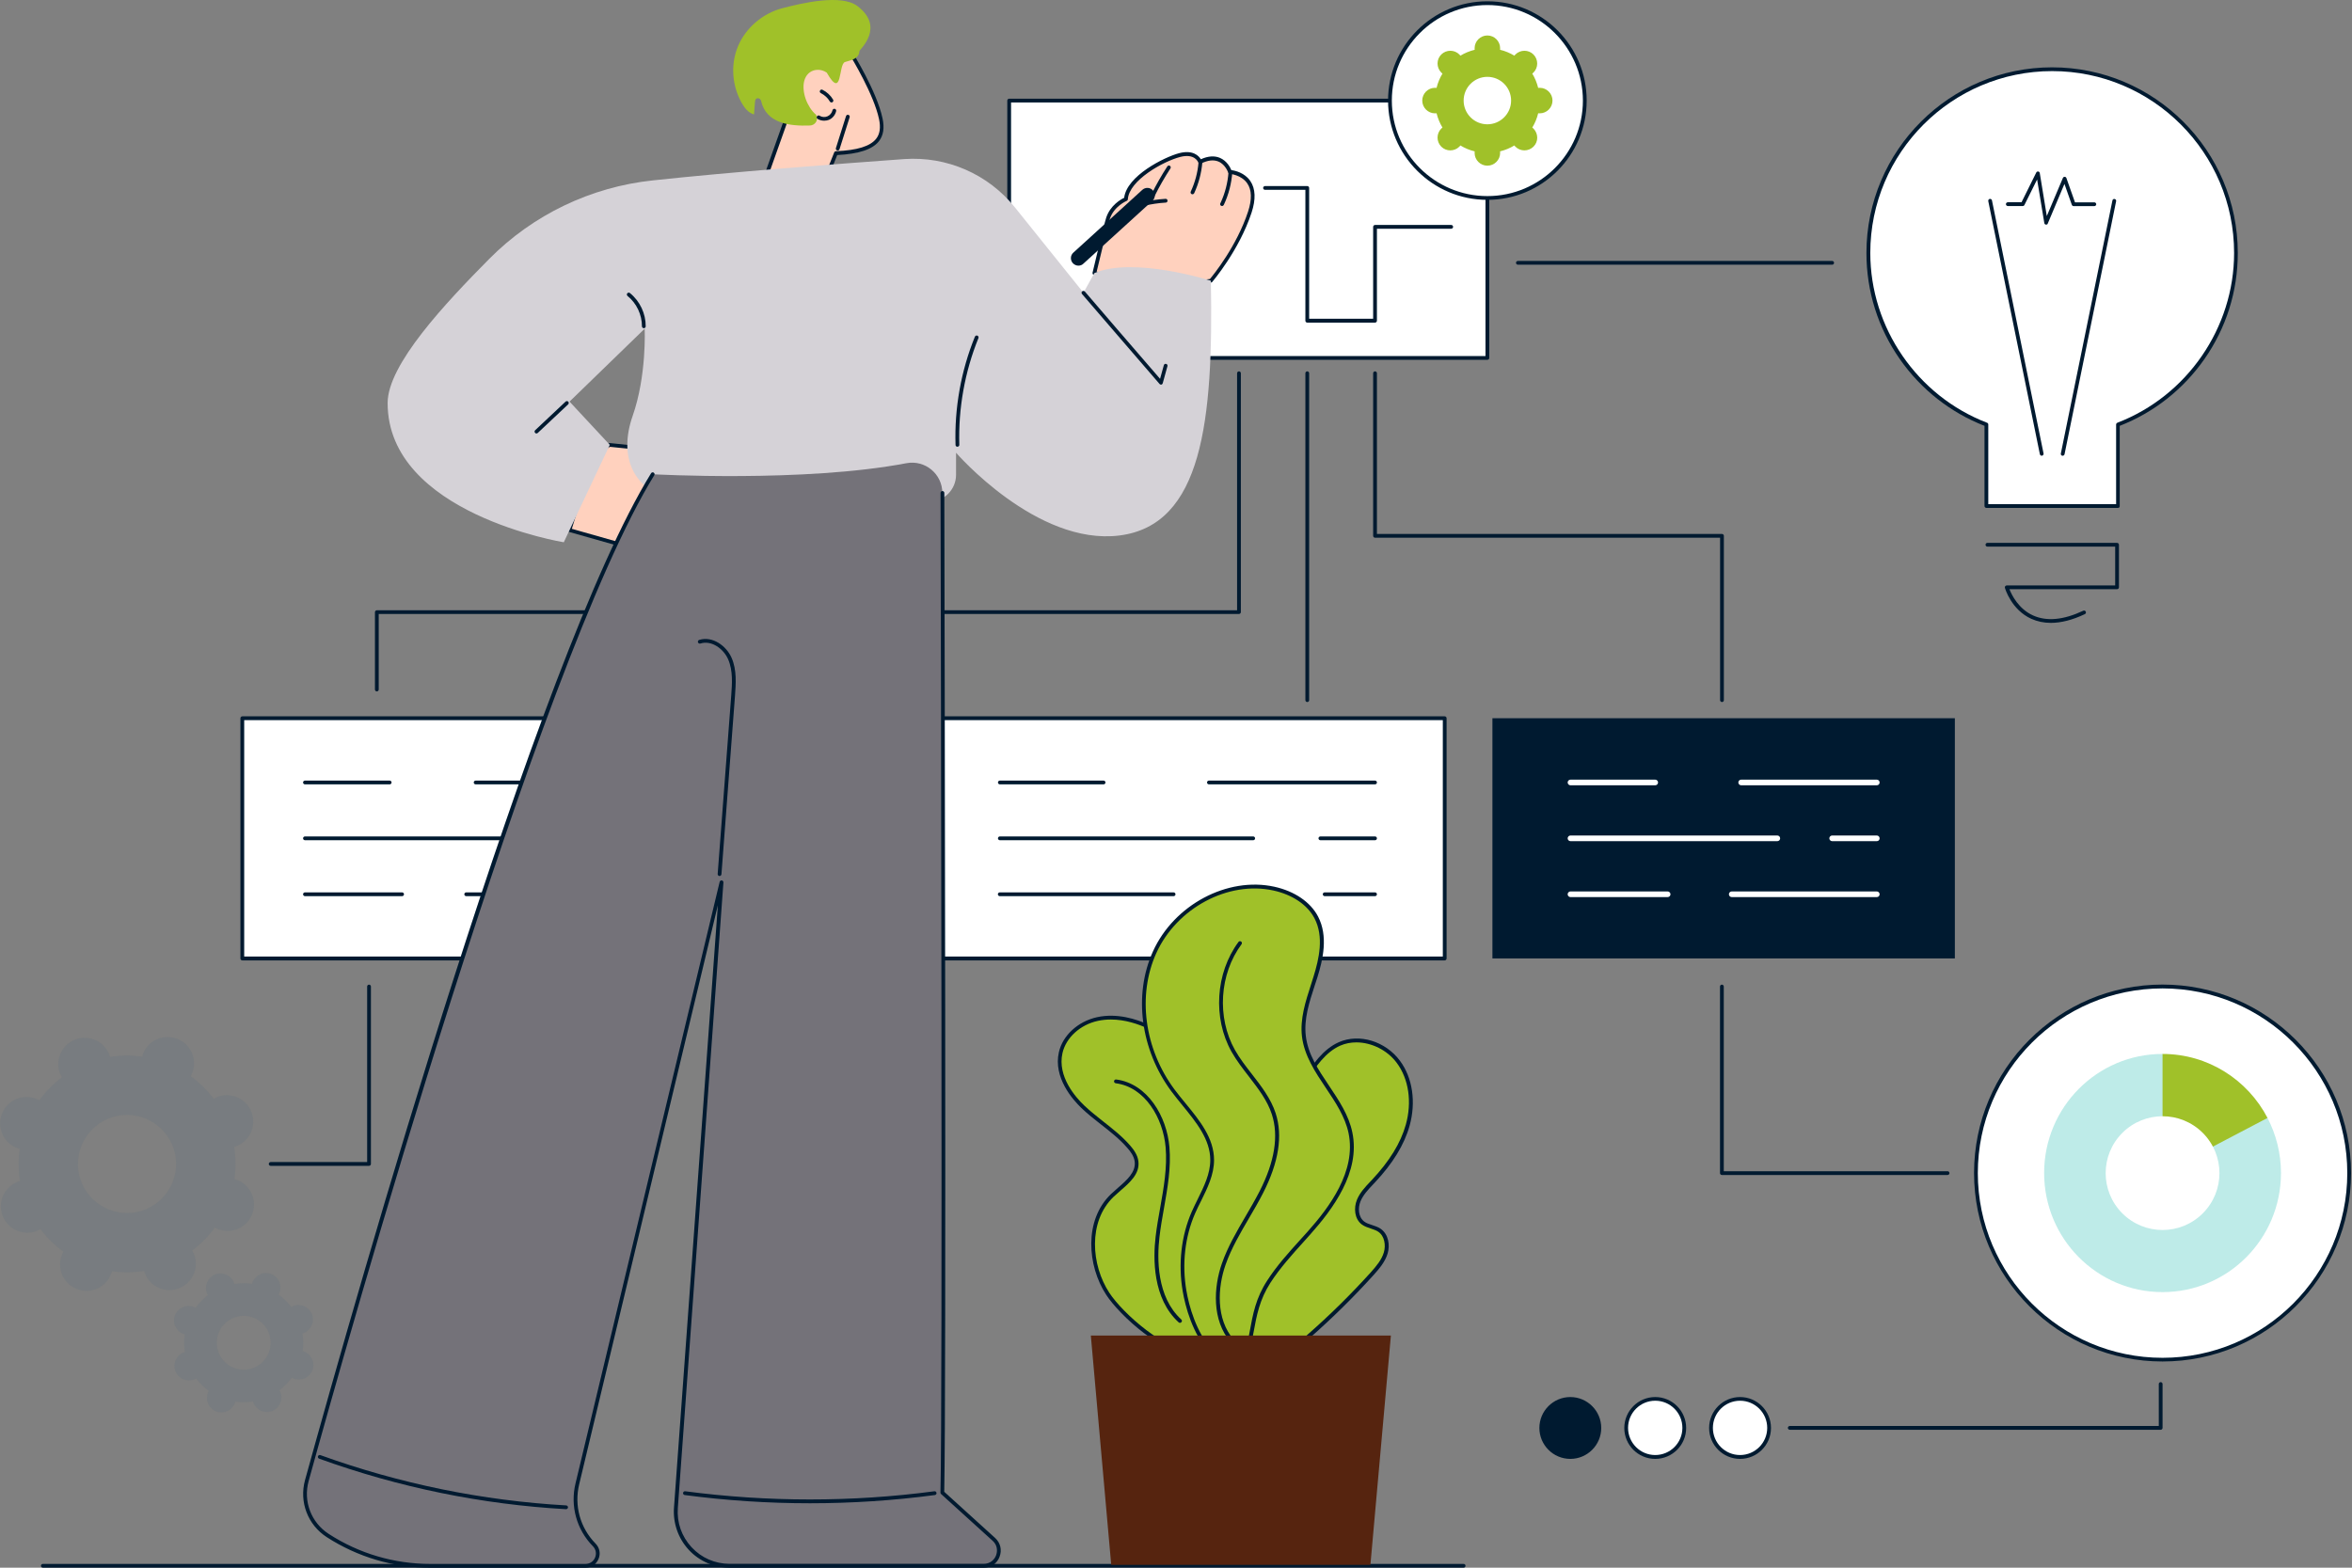 <svg width="813" height="542" viewBox="0 0 813 542" fill="none" xmlns="http://www.w3.org/2000/svg">
<rect x="0" y="0" width="813" height="542" fill="#808080" stroke="none"/>
<g clip-path="url(#clip0_1058_839)">
<path d="M232.973 248.313H83.76V331.36H232.973V248.313Z" fill="white"/>
<path d="M232.942 332.042H83.759C83.404 332.042 83.107 331.745 83.107 331.39V248.313C83.107 247.958 83.404 247.661 83.759 247.661H232.972C233.327 247.661 233.623 247.958 233.623 248.313V331.36C233.594 331.745 233.327 332.042 232.942 332.042ZM84.411 330.709H232.32V248.965H84.411V330.709Z" fill="#001A30"/>
<path d="M211.292 271.178H164.407C164.052 271.178 163.756 270.882 163.756 270.526C163.756 270.171 164.052 269.875 164.407 269.875H211.292C211.647 269.875 211.943 270.171 211.943 270.526C211.943 270.882 211.677 271.178 211.292 271.178Z" fill="#001A30"/>
<path d="M134.701 271.178H105.409C105.054 271.178 104.758 270.882 104.758 270.526C104.758 270.171 105.054 269.875 105.409 269.875H134.701C135.056 269.875 135.353 270.171 135.353 270.526C135.353 270.882 135.056 271.178 134.701 271.178Z" fill="#001A30"/>
<path d="M211.291 290.488H195.861C195.505 290.488 195.209 290.192 195.209 289.837C195.209 289.481 195.505 289.185 195.861 289.185H211.291C211.647 289.185 211.943 289.481 211.943 289.837C211.943 290.222 211.676 290.488 211.291 290.488Z" fill="#001A30"/>
<path d="M176.906 290.488H105.409C105.054 290.488 104.758 290.192 104.758 289.837C104.758 289.481 105.054 289.185 105.409 289.185H176.906C177.261 289.185 177.558 289.481 177.558 289.837C177.558 290.222 177.261 290.488 176.906 290.488Z" fill="#001A30"/>
<path d="M211.292 309.829H161.15C160.794 309.829 160.498 309.532 160.498 309.177C160.498 308.822 160.794 308.525 161.15 308.525H211.292C211.647 308.525 211.944 308.822 211.944 309.177C211.944 309.532 211.677 309.829 211.292 309.829Z" fill="#001A30"/>
<path d="M138.996 309.829H105.409C105.054 309.829 104.758 309.532 104.758 309.177C104.758 308.822 105.054 308.525 105.409 308.525H138.996C139.351 308.525 139.647 308.822 139.647 309.177C139.647 309.532 139.351 309.829 138.996 309.829Z" fill="#001A30"/>
<path d="M499.382 248.313H260.191V331.36H499.382V248.313Z" fill="white"/>
<path d="M499.381 332.042H260.191C259.835 332.042 259.539 331.745 259.539 331.39V248.313C259.539 247.958 259.835 247.661 260.191 247.661H499.381C499.737 247.661 500.033 247.958 500.033 248.313V331.36C500.033 331.745 499.737 332.042 499.381 332.042ZM260.842 330.709H498.73V248.965H260.842V330.709Z" fill="#001A30"/>
<path d="M475.303 271.178H417.874C417.519 271.178 417.223 270.882 417.223 270.526C417.223 270.171 417.519 269.875 417.874 269.875H475.303C475.658 269.875 475.954 270.171 475.954 270.526C475.954 270.882 475.658 271.178 475.303 271.178Z" fill="#001A30"/>
<path d="M381.473 271.178H345.607C345.251 271.178 344.955 270.882 344.955 270.526C344.955 270.171 345.251 269.875 345.607 269.875H381.473C381.829 269.875 382.125 270.171 382.125 270.526C382.125 270.882 381.829 271.178 381.473 271.178Z" fill="#001A30"/>
<path d="M475.301 290.488H456.405C456.05 290.488 455.754 290.192 455.754 289.837C455.754 289.481 456.05 289.185 456.405 289.185H475.301C475.657 289.185 475.953 289.481 475.953 289.837C475.953 290.222 475.657 290.488 475.301 290.488Z" fill="#001A30"/>
<path d="M433.186 290.488H345.607C345.251 290.488 344.955 290.192 344.955 289.837C344.955 289.481 345.251 289.185 345.607 289.185H433.186C433.541 289.185 433.837 289.481 433.837 289.837C433.837 290.222 433.541 290.488 433.186 290.488Z" fill="#001A30"/>
<path d="M475.301 309.829H457.886C457.531 309.829 457.234 309.532 457.234 309.177C457.234 308.822 457.531 308.525 457.886 308.525H475.301C475.656 308.525 475.953 308.822 475.953 309.177C475.953 309.532 475.656 309.829 475.301 309.829Z" fill="#001A30"/>
<path d="M405.671 309.829H345.577C345.222 309.829 344.926 309.532 344.926 309.177C344.926 308.822 345.222 308.525 345.577 308.525H405.671C406.027 308.525 406.323 308.822 406.323 309.177C406.323 309.532 406.056 309.829 405.671 309.829Z" fill="#001A30"/>
<path d="M130.257 239.043C129.902 239.043 129.605 238.747 129.605 238.391V211.647C129.605 211.291 129.902 210.995 130.257 210.995H427.617V129.043C427.617 128.688 427.913 128.392 428.268 128.392C428.624 128.392 428.92 128.688 428.92 129.043V211.617C428.92 211.972 428.624 212.269 428.268 212.269H130.909V238.362C130.909 238.747 130.612 239.043 130.257 239.043Z" fill="#001A30"/>
<path d="M514.131 34.771H348.836V123.742H514.131V34.771Z" fill="white"/>
<path d="M514.13 124.393H348.835C348.48 124.393 348.184 124.097 348.184 123.742V34.771C348.184 34.416 348.48 34.119 348.835 34.119H514.13C514.486 34.119 514.782 34.416 514.782 34.771V123.742C514.782 124.127 514.486 124.393 514.13 124.393ZM349.487 123.09H513.479V35.423H349.487V123.09Z" fill="#001A30"/>
<path d="M772.899 87.46C772.899 52.364 744.466 23.931 709.369 23.931C674.273 23.931 645.84 52.364 645.84 87.46C645.84 114.531 662.781 137.633 686.623 146.784V174.951H732.116V146.784C755.958 137.633 772.899 114.531 772.899 87.46Z" fill="white"/>
<path d="M732.115 175.602H686.623C686.267 175.602 685.971 175.306 685.971 174.951V147.229C674.154 142.608 664.054 134.641 656.739 124.216C649.157 113.405 645.158 100.699 645.158 87.46C645.158 52.068 673.946 23.279 709.339 23.279C744.732 23.279 773.52 52.068 773.52 87.46C773.52 100.699 769.522 113.405 761.94 124.216C754.624 134.641 744.525 142.608 732.707 147.229V174.951C732.767 175.306 732.471 175.602 732.115 175.602ZM687.274 174.299H731.464V146.784C731.464 146.518 731.641 146.281 731.878 146.162C756.016 136.892 772.247 113.317 772.247 87.46C772.247 52.778 744.051 24.582 709.369 24.582C674.687 24.582 646.491 52.778 646.491 87.46C646.491 113.317 662.721 136.892 686.86 146.162C687.126 146.251 687.274 146.488 687.274 146.784V174.299Z" fill="#001A30"/>
<path d="M708.895 215.349C706.466 215.349 704.245 214.875 702.172 213.957C695.241 210.817 693.109 203.531 693.02 203.235C692.96 203.028 692.99 202.821 693.138 202.672C693.257 202.495 693.464 202.406 693.671 202.406H731.137V188.989H686.978C686.622 188.989 686.326 188.693 686.326 188.338C686.326 187.982 686.622 187.686 686.978 187.686H731.789C732.144 187.686 732.441 187.982 732.441 188.338V203.057C732.441 203.413 732.144 203.709 731.789 203.709H694.589C695.359 205.664 697.699 210.492 702.734 212.772C707.443 214.905 713.278 214.371 720.12 211.143C720.445 210.995 720.831 211.143 720.979 211.469C721.127 211.795 720.979 212.18 720.653 212.328C716.388 214.342 712.449 215.349 708.895 215.349Z" fill="#001A30"/>
<path d="M705.755 157.565C705.459 157.565 705.192 157.358 705.103 157.032L687.274 69.542C687.214 69.186 687.422 68.831 687.777 68.772C688.133 68.713 688.488 68.92 688.547 69.275L706.377 156.765C706.436 157.121 706.229 157.476 705.874 157.535C705.844 157.565 705.785 157.565 705.755 157.565Z" fill="#001A30"/>
<path d="M712.983 157.565C712.953 157.565 712.894 157.565 712.864 157.565C712.509 157.506 712.272 157.15 712.361 156.795L730.19 69.305C730.249 68.95 730.605 68.713 730.96 68.802C731.316 68.861 731.553 69.216 731.464 69.572L713.634 157.062C713.545 157.358 713.279 157.565 712.983 157.565Z" fill="#001A30"/>
<path d="M707.295 77.657C707.266 77.657 707.236 77.657 707.206 77.657C706.91 77.627 706.673 77.391 706.644 77.124L704.156 62.049L699.772 70.875C699.654 71.112 699.447 71.23 699.18 71.23H694.027C693.671 71.23 693.375 70.934 693.375 70.579C693.375 70.223 693.671 69.927 694.027 69.927H698.765L703.86 59.65C703.978 59.383 704.245 59.265 704.541 59.294C704.807 59.324 705.044 59.561 705.074 59.827L707.503 74.695L713.071 61.516C713.189 61.279 713.426 61.101 713.693 61.13C713.959 61.13 714.196 61.308 714.285 61.575L717.247 69.957H723.94C724.296 69.957 724.592 70.253 724.592 70.608C724.592 70.963 724.296 71.26 723.94 71.26H716.773C716.506 71.26 716.24 71.082 716.151 70.815L713.604 63.589L707.828 77.302C707.799 77.509 707.562 77.657 707.295 77.657Z" fill="#001A30"/>
<path d="M633.312 91.518H524.675C524.32 91.518 524.023 91.222 524.023 90.866C524.023 90.511 524.32 90.215 524.675 90.215H633.312C633.667 90.215 633.964 90.511 633.964 90.866C633.964 91.222 633.697 91.518 633.312 91.518Z" fill="#001A30"/>
<path d="M514.13 68.446C532.728 68.446 547.805 53.369 547.805 34.771C547.805 16.173 532.728 1.096 514.13 1.096C495.532 1.096 480.455 16.173 480.455 34.771C480.455 53.369 495.532 68.446 514.13 68.446Z" fill="white"/>
<path d="M514.129 69.098C495.204 69.098 479.803 53.697 479.803 34.771C479.803 15.845 495.204 0.444 514.129 0.444C533.055 0.444 548.456 15.845 548.456 34.771C548.456 53.697 533.055 69.098 514.129 69.098ZM514.129 1.747C495.915 1.747 481.106 16.556 481.106 34.771C481.106 52.986 495.915 67.794 514.129 67.794C532.344 67.794 547.153 52.986 547.153 34.771C547.123 16.556 532.315 1.747 514.129 1.747Z" fill="#001A30"/>
<path d="M532.227 30.358C532.049 30.358 531.871 30.358 531.694 30.388C531.249 28.61 530.568 26.952 529.65 25.441C529.798 25.323 529.916 25.204 530.065 25.086C531.782 23.368 531.782 20.584 530.065 18.837C528.347 17.119 525.563 17.119 523.815 18.837C523.697 18.955 523.578 19.103 523.46 19.251C521.949 18.333 520.261 17.622 518.514 17.208C518.543 17.03 518.543 16.852 518.543 16.675C518.543 14.246 516.559 12.262 514.13 12.262C511.702 12.262 509.717 14.246 509.717 16.675C509.717 16.852 509.717 17.03 509.747 17.208C507.97 17.652 506.311 18.333 504.801 19.251C504.682 19.103 504.564 18.985 504.445 18.837C502.728 17.119 499.944 17.119 498.196 18.837C496.478 20.555 496.478 23.339 498.196 25.086C498.315 25.204 498.463 25.323 498.611 25.441C497.693 26.952 496.982 28.64 496.567 30.388C496.389 30.358 496.212 30.358 496.034 30.358C493.605 30.358 491.621 32.342 491.621 34.771C491.621 37.2 493.605 39.184 496.034 39.184C496.212 39.184 496.389 39.184 496.567 39.154C497.011 40.931 497.693 42.59 498.611 44.1C498.463 44.219 498.344 44.337 498.196 44.456C496.478 46.174 496.478 48.958 498.196 50.705C499.914 52.423 502.698 52.423 504.445 50.705C504.564 50.587 504.682 50.439 504.801 50.291C506.311 51.209 508 51.919 509.747 52.334C509.717 52.512 509.717 52.69 509.717 52.867C509.717 55.296 511.702 57.28 514.13 57.28C516.559 57.28 518.543 55.296 518.543 52.867C518.543 52.69 518.543 52.512 518.514 52.334C520.291 51.89 521.949 51.209 523.46 50.291C523.578 50.439 523.697 50.557 523.815 50.705C525.533 52.423 528.317 52.423 530.065 50.705C531.812 48.987 531.782 46.203 530.065 44.456C529.946 44.337 529.798 44.219 529.65 44.1C530.568 42.59 531.279 40.902 531.694 39.154C531.871 39.184 532.049 39.184 532.227 39.184C534.655 39.184 536.64 37.2 536.64 34.771C536.64 32.342 534.655 30.358 532.227 30.358ZM514.13 42.975C509.599 42.975 505.926 39.302 505.926 34.771C505.926 30.239 509.599 26.567 514.13 26.567C518.662 26.567 522.334 30.239 522.334 34.771C522.334 39.302 518.632 42.975 514.13 42.975Z" fill="#A0C129"/>
<path d="M475.302 111.54H451.874C451.519 111.54 451.223 111.243 451.223 110.888V65.632H437.273C436.917 65.632 436.621 65.336 436.621 64.981C436.621 64.625 436.917 64.329 437.273 64.329H451.874C452.23 64.329 452.526 64.625 452.526 64.981V110.207H474.65V78.427C474.65 78.072 474.946 77.776 475.302 77.776H501.631C501.987 77.776 502.283 78.072 502.283 78.427C502.283 78.783 501.987 79.079 501.631 79.079H475.953V110.888C475.953 111.243 475.657 111.54 475.302 111.54Z" fill="#001A30"/>
<path d="M595.223 242.715C594.868 242.715 594.572 242.419 594.572 242.064V185.909H475.302C474.947 185.909 474.65 185.613 474.65 185.257V129.043C474.65 128.688 474.947 128.392 475.302 128.392C475.657 128.392 475.954 128.688 475.954 129.043V184.606H595.223C595.579 184.606 595.875 184.902 595.875 185.257V242.093C595.875 242.449 595.579 242.715 595.223 242.715Z" fill="#001A30"/>
<path d="M451.874 242.715C451.519 242.715 451.223 242.419 451.223 242.064V129.043C451.223 128.688 451.519 128.392 451.874 128.392C452.23 128.392 452.526 128.688 452.526 129.043V242.064C452.526 242.449 452.23 242.715 451.874 242.715Z" fill="#001A30"/>
<g opacity="0.3">
<path d="M82.1 407.981C81.745 407.833 81.389 407.744 81.034 407.625C81.567 403.894 81.508 400.132 80.945 396.519C81.3 396.43 81.656 396.312 81.981 396.163C86.631 394.179 88.793 388.818 86.809 384.198C84.825 379.548 79.464 377.386 74.844 379.37C74.488 379.518 74.162 379.696 73.866 379.874C71.645 376.942 69.009 374.306 65.929 372.084C66.106 371.759 66.284 371.433 66.403 371.077C68.298 366.398 66.047 361.067 61.368 359.201C56.688 357.305 51.357 359.556 49.491 364.236C49.343 364.591 49.254 364.947 49.136 365.302C45.404 364.769 41.642 364.828 38.029 365.391C37.94 365.036 37.822 364.68 37.674 364.354C35.689 359.704 30.329 357.542 25.708 359.527C21.058 361.511 18.896 366.872 20.881 371.492C21.029 371.848 21.206 372.173 21.384 372.47C18.452 374.691 15.816 377.327 13.595 380.407C13.269 380.229 12.943 380.052 12.588 379.933C7.908 378.038 2.577 380.289 0.711 384.968C-1.184 389.648 1.066 394.979 5.746 396.845C6.101 396.993 6.457 397.082 6.812 397.2C6.279 400.932 6.338 404.693 6.901 408.307C6.546 408.396 6.19 408.514 5.865 408.662C1.215 410.646 -0.947 416.007 1.037 420.628C3.021 425.277 8.382 427.44 13.002 425.455C13.358 425.307 13.684 425.129 13.98 424.952C16.201 427.884 18.837 430.52 21.917 432.741C21.739 433.067 21.562 433.393 21.443 433.748C19.548 438.428 21.799 443.759 26.478 445.625C31.158 447.52 36.489 445.269 38.355 440.59C38.503 440.234 38.592 439.879 38.71 439.523C42.442 440.057 46.203 439.997 49.817 439.435C49.906 439.79 50.024 440.145 50.172 440.471C52.157 445.121 57.517 447.283 62.138 445.299C66.788 443.315 68.95 437.954 66.965 433.333C66.817 432.978 66.64 432.652 66.462 432.356C69.394 430.135 72.03 427.499 74.251 424.419C74.577 424.596 74.903 424.774 75.258 424.892C79.938 426.788 85.269 424.537 87.135 419.857C89.03 415.208 86.779 409.876 82.1 407.981ZM37.555 418.14C28.877 414.645 24.672 404.753 28.196 396.075C31.691 387.397 41.583 383.191 50.261 386.716C58.939 390.21 63.145 400.103 59.62 408.781C56.125 417.458 46.233 421.635 37.555 418.14Z" fill="#65737E"/>
<path d="M105.201 467.305C105.023 467.216 104.816 467.157 104.609 467.127C104.905 465.083 104.875 463.01 104.55 461.026C104.757 460.967 104.935 460.907 105.112 460.818C107.659 459.752 108.844 456.79 107.778 454.243C106.712 451.696 103.75 450.512 101.203 451.578C101.025 451.667 100.847 451.755 100.67 451.844C99.455 450.245 98.004 448.794 96.316 447.579C96.405 447.402 96.494 447.224 96.582 447.017C97.619 444.44 96.375 441.537 93.828 440.501C91.251 439.464 88.349 440.708 87.312 443.255C87.223 443.433 87.164 443.64 87.135 443.848C85.091 443.551 83.018 443.581 81.033 443.907C80.974 443.7 80.915 443.522 80.826 443.344C79.76 440.797 76.798 439.612 74.251 440.679C71.704 441.745 70.519 444.707 71.585 447.254C71.674 447.431 71.763 447.609 71.852 447.787C70.252 449.001 68.801 450.452 67.587 452.141C67.409 452.052 67.231 451.963 67.024 451.874C64.448 450.837 61.545 452.081 60.508 454.628C59.472 457.205 60.716 460.108 63.263 461.144C63.441 461.233 63.648 461.292 63.855 461.322C63.559 463.366 63.589 465.439 63.914 467.423C63.707 467.482 63.529 467.542 63.352 467.63C60.804 468.697 59.62 471.658 60.686 474.206C61.752 476.753 64.714 477.937 67.261 476.871C67.439 476.782 67.617 476.693 67.794 476.605C69.009 478.204 70.46 479.655 72.148 480.869C72.059 481.047 71.97 481.225 71.882 481.432C70.845 484.009 72.089 486.911 74.636 487.948C77.213 488.985 80.115 487.741 81.152 485.194C81.241 485.016 81.3 484.809 81.329 484.601C83.373 484.897 85.446 484.868 87.431 484.542C87.49 484.749 87.549 484.927 87.638 485.105C88.704 487.652 91.666 488.837 94.213 487.77C96.76 486.704 97.945 483.742 96.879 481.195C96.79 481.018 96.701 480.84 96.612 480.662C98.211 479.448 99.663 477.997 100.877 476.308C101.055 476.397 101.232 476.486 101.44 476.575C104.016 477.612 106.919 476.368 107.956 473.821C108.992 471.273 107.748 468.341 105.201 467.305ZM80.767 472.873C75.998 470.948 73.718 465.528 75.613 460.759C77.538 455.991 82.958 453.71 87.727 455.606C92.495 457.531 94.776 462.951 92.88 467.719C90.955 472.488 85.535 474.798 80.767 472.873Z" fill="#65737E"/>
</g>
<path d="M127.563 403.064H93.562C93.206 403.064 92.91 402.768 92.91 402.413C92.91 402.057 93.206 401.761 93.562 401.761H126.911V341.075C126.911 340.72 127.207 340.423 127.563 340.423C127.918 340.423 128.214 340.72 128.214 341.075V402.413C128.214 402.768 127.918 403.064 127.563 403.064Z" fill="#001A30"/>
<path d="M673.205 406.233H595.193C594.837 406.233 594.541 405.937 594.541 405.582V341.075C594.541 340.72 594.837 340.423 595.193 340.423C595.548 340.423 595.844 340.72 595.844 341.075V404.93H673.205C673.56 404.93 673.857 405.226 673.857 405.582C673.857 405.937 673.56 406.233 673.205 406.233Z" fill="#001A30"/>
<path d="M675.723 248.313H515.877V331.36H675.723V248.313Z" fill="#001A30"/>
<path d="M648.741 271.503H601.856C601.323 271.503 600.879 271.059 600.879 270.526C600.879 269.993 601.323 269.549 601.856 269.549H648.741C649.274 269.549 649.718 269.993 649.718 270.526C649.718 271.059 649.303 271.503 648.741 271.503Z" fill="white"/>
<path d="M572.15 271.503H542.858C542.325 271.503 541.881 271.059 541.881 270.526C541.881 269.993 542.325 269.549 542.858 269.549H572.15C572.683 269.549 573.127 269.993 573.127 270.526C573.127 271.059 572.683 271.503 572.15 271.503Z" fill="white"/>
<path d="M648.74 290.814H633.309C632.776 290.814 632.332 290.37 632.332 289.837C632.332 289.304 632.776 288.859 633.309 288.859H648.74C649.273 288.859 649.717 289.304 649.717 289.837C649.717 290.399 649.303 290.814 648.74 290.814Z" fill="white"/>
<path d="M614.355 290.814H542.858C542.325 290.814 541.881 290.37 541.881 289.837C541.881 289.304 542.325 288.859 542.858 288.859H614.355C614.888 288.859 615.332 289.304 615.332 289.837C615.332 290.399 614.888 290.814 614.355 290.814Z" fill="white"/>
<path d="M648.741 310.154H598.598C598.065 310.154 597.621 309.71 597.621 309.177C597.621 308.644 598.065 308.2 598.598 308.2H648.741C649.274 308.2 649.718 308.644 649.718 309.177C649.718 309.71 649.304 310.154 648.741 310.154Z" fill="white"/>
<path d="M576.444 310.154H542.858C542.325 310.154 541.881 309.71 541.881 309.177C541.881 308.644 542.325 308.2 542.858 308.2H576.444C576.978 308.2 577.422 308.644 577.422 309.177C577.422 309.71 576.978 310.154 576.444 310.154Z" fill="white"/>
<path d="M546.656 502.943C551.78 500.82 554.212 494.947 552.09 489.824C549.968 484.701 544.095 482.268 538.972 484.39C533.848 486.512 531.416 492.386 533.538 497.509C535.66 502.632 541.533 505.065 546.656 502.943Z" fill="#001A30"/>
<path d="M542.799 504.386C536.905 504.386 532.107 499.588 532.107 493.694C532.107 487.8 536.905 483.002 542.799 483.002C548.693 483.002 553.491 487.8 553.491 493.694C553.491 499.588 548.693 504.386 542.799 504.386ZM542.799 484.276C537.616 484.276 533.411 488.481 533.411 493.664C533.411 498.847 537.616 503.053 542.799 503.053C547.982 503.053 552.188 498.847 552.188 493.664C552.188 488.481 547.982 484.276 542.799 484.276Z" fill="#001A30"/>
<path d="M581.901 496.019C583.175 490.623 579.833 485.215 574.437 483.941C569.04 482.667 563.632 486.008 562.358 491.405C561.084 496.801 564.426 502.209 569.822 503.483C575.219 504.758 580.626 501.416 581.901 496.019Z" fill="white"/>
<path d="M572.151 504.386C566.257 504.386 561.459 499.588 561.459 493.694C561.459 487.8 566.257 483.002 572.151 483.002C578.045 483.002 582.843 487.8 582.843 493.694C582.843 499.588 578.045 504.386 572.151 504.386ZM572.151 484.275C566.968 484.275 562.762 488.481 562.762 493.664C562.762 498.847 566.968 503.053 572.151 503.053C577.334 503.053 581.54 498.847 581.54 493.664C581.54 488.481 577.334 484.275 572.151 484.275Z" fill="#001A30"/>
<path d="M605.33 502.942C610.453 500.819 612.886 494.946 610.764 489.823C608.642 484.7 602.769 482.267 597.645 484.389C592.522 486.511 590.089 492.385 592.212 497.508C594.334 502.631 600.207 505.064 605.33 502.942Z" fill="white"/>
<path d="M601.473 504.386C595.579 504.386 590.781 499.588 590.781 493.694C590.781 487.8 595.579 483.002 601.473 483.002C607.367 483.002 612.165 487.8 612.165 493.694C612.165 499.588 607.367 504.386 601.473 504.386ZM601.473 484.276C596.29 484.276 592.084 488.481 592.084 493.664C592.084 498.847 596.29 503.053 601.473 503.053C606.656 503.053 610.862 498.847 610.862 493.664C610.862 488.481 606.656 484.276 601.473 484.276Z" fill="#001A30"/>
<path d="M746.864 494.316H618.65C618.294 494.316 617.998 494.02 617.998 493.664C617.998 493.309 618.294 493.013 618.65 493.013H746.212V478.5C746.212 478.145 746.508 477.849 746.864 477.849C747.219 477.849 747.515 478.145 747.515 478.5V493.664C747.515 494.049 747.219 494.316 746.864 494.316Z" fill="#001A30"/>
<path d="M793.129 451.199C818.321 426.008 818.321 385.165 793.129 359.974C767.938 334.783 727.095 334.783 701.904 359.974C676.713 385.165 676.713 426.008 701.904 451.199C727.095 476.391 767.938 476.391 793.129 451.199Z" fill="white"/>
<path d="M747.516 470.711C711.59 470.711 682.357 441.478 682.357 405.552C682.357 369.626 711.59 340.394 747.516 340.394C783.442 340.394 812.674 369.626 812.674 405.552C812.674 441.508 783.442 470.711 747.516 470.711ZM747.516 341.727C712.301 341.727 683.661 370.367 683.661 405.582C683.661 440.797 712.301 469.437 747.516 469.437C782.731 469.437 811.371 440.797 811.371 405.582C811.371 370.367 782.731 341.727 747.516 341.727Z" fill="#001A30"/>
<path d="M747.515 405.582V364.414C724.917 364.414 706.584 382.836 706.584 405.582C706.584 428.328 724.917 446.75 747.515 446.75C770.113 446.75 788.447 428.328 788.447 405.582C788.447 398.711 786.759 392.224 783.797 386.538L747.515 405.582Z" fill="white"/>
<path opacity="0.3" d="M783.797 386.508L747.515 364.384C724.917 364.384 706.584 382.806 706.584 405.552C706.584 428.299 724.917 446.721 747.515 446.721C770.113 446.721 788.447 428.299 788.447 405.552C788.447 398.711 786.759 392.224 783.797 386.508Z" fill="#26BCB1"/>
<path d="M783.797 386.508C776.955 373.358 763.272 364.384 747.516 364.384V405.552L783.797 386.508Z" fill="#A0C129"/>
<path d="M761.423 419.493C769.103 411.813 769.103 399.361 761.423 391.681C753.743 384.001 741.291 384.001 733.611 391.681C725.931 399.361 725.931 411.813 733.611 419.493C741.291 427.172 753.743 427.173 761.423 419.493Z" fill="white"/>
<path d="M505.927 542H14.81C14.454 542 14.158 541.704 14.158 541.348C14.158 540.993 14.454 540.697 14.81 540.697H505.927C506.282 540.697 506.579 540.993 506.579 541.348C506.579 541.704 506.282 542 505.927 542Z" fill="#001A30"/>
<path d="M474.236 440.471C476.19 438.309 478.175 435.999 479.004 433.215C479.833 430.431 479.211 426.966 476.783 425.337C475.065 424.182 472.784 424.122 471.126 422.849C468.875 421.161 468.579 417.755 469.645 415.119C470.711 412.483 472.784 410.469 474.71 408.425C479.952 402.857 484.513 396.43 486.586 389.055C488.659 381.681 487.949 373.269 483.388 367.138C478.826 360.978 470.089 357.838 463.07 360.889C457.887 363.14 454.51 368.116 451.401 372.825C443.552 384.702 435.703 396.637 429.75 409.58C423.797 422.523 419.799 436.591 420.184 450.808C420.302 455.991 421.072 461.292 423.56 465.824C426.048 470.355 430.52 474.057 435.674 474.531C444.026 475.272 447.225 466.505 452.526 461.855C460.167 455.162 467.424 448.024 474.236 440.471Z" fill="#A0C129"/>
<path d="M436.651 475.242C436.325 475.242 435.97 475.213 435.614 475.183C430.639 474.739 425.781 471.273 422.968 466.15C420.776 462.151 419.68 457.294 419.532 450.837C419.206 437.895 422.435 423.945 429.158 409.314C435.141 396.312 443.137 384.168 450.867 372.469C453.74 368.116 457.294 362.725 462.833 360.297C469.882 357.216 478.945 360.001 483.921 366.753C488.304 372.647 489.518 381.059 487.238 389.233C485.401 395.778 481.462 402.205 475.213 408.869L474.65 409.462C472.932 411.268 471.185 413.134 470.267 415.356C469.349 417.636 469.497 420.746 471.54 422.316C472.311 422.908 473.258 423.204 474.265 423.53C475.243 423.856 476.25 424.182 477.168 424.774C480.041 426.729 480.485 430.579 479.656 433.363C478.797 436.236 476.842 438.546 474.739 440.886C467.898 448.438 460.582 455.665 452.97 462.359C451.43 463.691 450.038 465.468 448.676 467.157C445.477 471.125 442.219 475.242 436.651 475.242ZM468.845 360.386C466.92 360.386 465.054 360.741 463.336 361.481C458.153 363.732 454.718 368.975 451.934 373.18C444.233 384.85 436.266 396.934 430.313 409.847C423.679 424.3 420.48 438.072 420.806 450.808C420.954 457.027 422.02 461.707 424.093 465.528C426.7 470.266 431.142 473.495 435.703 473.88C441.212 474.354 444.322 470.474 447.61 466.327C449.002 464.58 450.423 462.773 452.052 461.352C459.634 454.717 466.92 447.52 473.732 439.997C475.717 437.776 477.582 435.584 478.352 432.978C479.063 430.549 478.619 427.321 476.398 425.84C475.657 425.337 474.769 425.07 473.851 424.744C472.784 424.389 471.659 424.034 470.711 423.323C468.134 421.368 467.927 417.577 469.023 414.852C470.03 412.364 471.866 410.41 473.643 408.544L474.206 407.951C480.307 401.435 484.158 395.186 485.935 388.848C488.126 381.059 486.971 373.062 482.825 367.494C479.537 363.022 474.028 360.386 468.845 360.386Z" fill="#001A30"/>
<path d="M382.896 447.283C376.173 436.976 375.58 421.842 384.466 413.312C388.079 409.817 393.499 406.559 392.877 401.554C392.64 399.599 391.455 397.911 390.152 396.43C385.532 391.129 379.342 387.456 374.248 382.599C369.183 377.741 365.096 370.781 366.636 363.94C367.969 358.046 373.418 353.633 379.312 352.3C385.236 350.997 391.455 352.389 396.964 354.966C413.431 362.637 423.709 380.081 427.174 397.941C430.639 415.8 428.27 434.192 425.515 452.17C424.893 456.198 424.212 460.374 421.902 463.751C412.513 477.404 388.642 456.05 382.896 447.283Z" fill="#A0C129"/>
<path d="M413.461 468.845C413.402 468.845 413.343 468.845 413.313 468.845C402.177 468.726 387.013 454.777 382.363 447.639C375.817 437.598 374.633 421.842 384.021 412.838C384.762 412.127 385.591 411.416 386.391 410.706C389.471 408.04 392.67 405.256 392.225 401.613C391.989 399.718 390.745 398.059 389.649 396.845C387.013 393.794 383.755 391.247 380.615 388.789C378.305 386.982 375.936 385.116 373.803 383.073C370.812 380.2 364.03 372.558 366.014 363.792C367.317 357.987 372.619 353.129 379.194 351.678C386.065 350.168 392.818 352.3 397.26 354.373C412.513 361.481 423.916 377.712 427.826 397.822C431.291 415.652 429.01 433.748 426.167 452.259C425.604 455.932 424.894 460.522 422.435 464.106C420.273 467.245 417.252 468.845 413.461 468.845ZM383.992 352.478C382.511 352.478 381 352.626 379.46 352.952C373.359 354.284 368.472 358.757 367.258 364.088C365.422 372.203 371.849 379.4 374.692 382.125C376.795 384.139 379.135 385.975 381.415 387.782C384.614 390.299 387.901 392.876 390.626 396.015C391.811 397.378 393.232 399.244 393.499 401.495C394.032 405.819 390.567 408.81 387.22 411.713C386.391 412.423 385.621 413.105 384.91 413.786C376.025 422.345 377.18 437.361 383.429 446.928C388.138 454.125 403.065 467.423 413.313 467.542C416.749 467.601 419.444 466.179 421.369 463.366C423.679 460.019 424.301 455.784 424.894 452.052C427.707 433.659 429.958 415.681 426.552 398.059C422.731 378.363 411.595 362.488 396.727 355.558C393.44 354.047 388.879 352.478 383.992 352.478Z" fill="#001A30"/>
<path d="M407.864 457.353C407.716 457.353 407.538 457.294 407.42 457.176C398.416 449.001 398.564 435.11 399.453 427.558C399.838 424.182 400.46 420.776 401.052 417.458C402.266 410.646 403.51 403.597 402.918 396.667C402.059 386.656 395.839 375.816 385.651 374.513C385.296 374.454 385.029 374.128 385.088 373.773C385.148 373.417 385.473 373.151 385.829 373.21C396.698 374.632 403.333 386.034 404.221 396.549C404.843 403.657 403.57 410.765 402.355 417.666C401.763 420.953 401.171 424.33 400.786 427.676C399.927 434.992 399.779 448.409 408.338 456.198C408.605 456.435 408.634 456.85 408.368 457.116C408.22 457.294 408.042 457.353 407.864 457.353Z" fill="#001A30"/>
<path d="M412.485 419.236C415.091 413.282 418.971 407.537 418.971 401.05C418.971 391.662 411.004 384.524 405.406 376.971C395.366 363.436 392.108 344.54 399.068 329.198C406.028 313.856 423.828 303.579 440.295 307.193C446.249 308.496 452.142 311.754 454.956 317.174C458.214 323.423 456.792 331.005 454.69 337.699C452.587 344.392 449.832 351.234 450.662 358.223C452.113 370.604 464.226 379.43 466.773 391.632C469.409 404.308 461.117 416.511 452.498 426.196C447.641 431.645 442.517 436.947 438.548 443.107C433.987 450.156 433.454 456.465 431.884 464.373C430.196 472.814 424.509 473.791 418.971 467.719C413.729 461.974 410.737 453.799 409.464 446.276C407.894 437.213 408.812 427.706 412.485 419.236Z" fill="#A0C129"/>
<path d="M425.783 472.28C423.473 472.28 420.926 470.859 418.497 468.193C412.129 461.233 409.701 451.548 408.812 446.395C407.213 437.006 408.308 427.262 411.922 418.969C412.573 417.488 413.314 416.007 414.025 414.556C416.157 410.232 418.349 405.789 418.349 401.05C418.349 393.913 413.462 387.959 408.782 382.214C407.479 380.614 406.146 378.985 404.932 377.356C394.24 362.962 391.723 343.948 398.535 328.932C405.821 312.82 424.272 303.016 440.503 306.571C447.492 308.111 453.001 311.872 455.608 316.877C459.132 323.63 457.325 331.657 455.371 337.906C455.074 338.883 454.749 339.831 454.423 340.808C452.587 346.465 450.661 352.33 451.372 358.164C452.113 364.502 455.667 369.804 459.428 375.402C462.775 380.407 466.24 385.56 467.455 391.514C470.327 405.286 460.583 418.14 453.031 426.64C452.202 427.558 451.372 428.476 450.543 429.424C446.545 433.837 442.428 438.428 439.14 443.492C435.408 449.297 434.401 454.628 433.276 460.789C433.039 462.003 432.832 463.247 432.565 464.55C431.736 468.726 429.84 471.392 427.264 472.132C426.76 472.221 426.257 472.28 425.783 472.28ZM413.107 419.502C409.582 427.558 408.516 437.036 410.086 446.187C410.944 451.193 413.314 460.582 419.445 467.305C422.081 470.178 424.717 471.422 426.879 470.829C428.952 470.237 430.492 467.927 431.232 464.254C431.499 462.981 431.706 461.737 431.943 460.522C433.098 454.214 434.105 448.764 438.015 442.752C441.332 437.598 445.508 432.978 449.536 428.535C450.365 427.617 451.195 426.699 452.024 425.781C459.399 417.518 468.876 404.99 466.151 391.78C464.967 386.094 461.59 381.029 458.303 376.142C454.63 370.663 450.839 364.976 450.04 358.342C449.329 352.211 451.283 346.228 453.149 340.453C453.475 339.476 453.771 338.528 454.067 337.55C455.933 331.538 457.681 323.867 454.393 317.529C451.965 312.85 446.782 309.325 440.177 307.874C424.539 304.438 406.739 313.945 399.69 329.524C393.085 344.126 395.543 362.607 405.969 376.646C407.153 378.245 408.486 379.874 409.789 381.444C414.647 387.367 419.652 393.468 419.652 401.08C419.652 406.115 417.371 410.735 415.18 415.178C414.469 416.57 413.728 418.051 413.107 419.502Z" fill="#001A30"/>
<path d="M425.96 464.343C425.782 464.343 425.604 464.254 425.456 464.106C418.792 456.435 419.503 444.973 422.376 436.799C424.39 431.023 427.529 425.692 430.55 420.509C432.209 417.695 433.897 414.763 435.408 411.831C440.62 401.613 442.042 392.698 439.643 385.294C438.073 380.437 434.963 376.438 431.705 372.203C429.603 369.478 427.411 366.664 425.693 363.614C419.177 352.004 420.155 336.395 428.092 325.674C428.299 325.378 428.714 325.318 429.01 325.526C429.306 325.733 429.366 326.148 429.158 326.444C421.517 336.751 420.569 351.767 426.848 362.962C428.507 365.924 430.669 368.708 432.772 371.403C435.97 375.52 439.288 379.815 440.946 384.879C443.464 392.639 442.012 401.88 436.622 412.423C435.111 415.385 433.394 418.347 431.735 421.161C428.744 426.284 425.634 431.556 423.649 437.213C420.895 445.032 420.184 455.991 426.493 463.217C426.73 463.484 426.7 463.899 426.434 464.136C426.285 464.284 426.137 464.343 425.96 464.343Z" fill="#001A30"/>
<path d="M480.781 461.737H377.061L384.11 541.023H473.702L480.781 461.737Z" fill="#56240F"/>
<path d="M265.256 59.561L273.638 35.926C273.638 35.926 269.847 25.145 276.481 19.873C283.086 14.572 293.866 17.978 293.866 17.978C293.866 17.978 302.455 31.691 304.44 41.02C305.891 47.862 302.752 52.334 288.95 52.897L286.314 59.531H265.256V59.561Z" fill="#FFD1BE"/>
<path d="M286.313 60.212H265.255C265.048 60.212 264.84 60.123 264.722 59.946C264.604 59.768 264.574 59.561 264.633 59.353L272.956 35.956C272.423 34.297 269.638 24.553 276.065 19.399C282.877 13.95 293.599 17.267 294.043 17.386C294.191 17.445 294.31 17.534 294.399 17.652C294.754 18.215 303.077 31.572 305.061 40.931C305.772 44.249 305.357 46.796 303.847 48.78C301.625 51.653 296.887 53.223 289.393 53.608L286.905 59.857C286.817 60.035 286.58 60.212 286.313 60.212ZM266.203 58.909H285.869L288.357 52.69C288.446 52.453 288.683 52.304 288.949 52.275C296.294 51.979 300.855 50.557 302.869 47.951C304.143 46.322 304.469 44.1 303.847 41.168C302.04 32.668 294.547 20.288 293.481 18.541C291.911 18.096 282.67 15.786 276.924 20.377C270.734 25.323 274.259 35.6 274.288 35.719C274.348 35.867 274.348 36.015 274.288 36.163L266.203 58.909Z" fill="#001A30"/>
<path d="M289.571 52.038C289.511 52.038 289.452 52.038 289.363 52.008C289.008 51.89 288.83 51.534 288.949 51.179L292.444 40.132C292.562 39.776 292.917 39.599 293.273 39.717C293.628 39.836 293.806 40.191 293.687 40.546L290.193 51.594C290.104 51.86 289.837 52.038 289.571 52.038Z" fill="#001A30"/>
<path d="M296.383 2.103C290.845 -2.132 277.28 1.037 270.409 2.843C263.538 4.65 257.733 9.715 255.097 15.993C252.461 22.302 253.023 29.647 256.4 35.63C257.348 37.318 258.68 39.006 260.635 39.569C260.754 38.177 260.842 36.755 260.961 35.363C260.99 34.771 261.139 34.06 261.849 33.971C262.412 33.912 262.945 34.297 263.064 34.83C264.841 42.679 272.897 43.656 279.975 43.39C281.663 43.33 282.819 41.731 282.256 40.221C282.197 40.043 282.137 39.836 282.078 39.658C281.249 38.977 280.568 38.147 279.975 37.229C278.761 35.334 277.961 33.142 277.784 30.891C277.606 28.966 277.991 26.804 279.442 25.412C280.716 24.198 282.611 23.842 284.27 24.375C284.833 24.553 285.336 24.79 285.78 25.116C291.319 34.801 289.719 22.154 292.089 21.443C294.251 20.791 296.976 20.318 297.065 17.652C297.094 17.178 306.068 9.448 296.383 2.103Z" fill="#A0C129"/>
<path d="M284.891 41.731C284.091 41.731 283.292 41.524 282.61 41.109C282.314 40.931 282.196 40.517 282.403 40.221C282.581 39.924 282.996 39.806 283.292 40.013C284.091 40.517 285.158 40.606 286.016 40.221C286.905 39.836 287.557 39.036 287.764 38.118C287.853 37.762 288.179 37.555 288.534 37.614C288.889 37.703 289.097 38.029 289.037 38.384C288.741 39.717 287.794 40.902 286.52 41.435C286.046 41.613 285.483 41.731 284.891 41.731Z" fill="#001A30"/>
<path d="M287.41 35.422C287.173 35.422 286.966 35.304 286.847 35.097C286.136 33.853 285.011 32.846 283.737 32.194C283.412 32.046 283.264 31.661 283.441 31.335C283.589 31.009 283.974 30.861 284.3 31.039C285.811 31.78 287.114 32.994 287.973 34.445C288.15 34.741 288.062 35.156 287.736 35.334C287.647 35.393 287.528 35.422 287.41 35.422Z" fill="#001A30"/>
<path d="M378.275 94.45C378.275 94.45 404.161 99.07 418.555 97.086C418.555 97.086 427.677 86.572 432.031 73.362C436.385 60.153 425.16 59.472 425.16 59.472C425.16 59.472 422.82 51.949 414.794 55.947C414.794 55.947 413.55 52.097 407.774 53.608C401.999 55.118 389.619 61.812 389.204 68.831C389.204 68.831 384.614 70.667 383.014 75.406C382.244 77.775 378.275 94.45 378.275 94.45Z" fill="#FFD1BE"/>
<path d="M410.144 98.212C395.957 98.212 378.394 95.131 378.187 95.072C378.009 95.043 377.861 94.924 377.743 94.776C377.654 94.628 377.624 94.45 377.654 94.272C377.802 93.591 381.622 77.539 382.392 75.199C383.814 70.993 387.398 68.95 388.583 68.387C389.471 60.805 402.444 54.319 407.597 52.956C412.365 51.712 414.379 53.904 415.09 55.059C417.578 53.933 419.799 53.785 421.695 54.585C424.094 55.622 425.249 57.873 425.634 58.82C426.848 58.968 430.225 59.679 432.209 62.611C433.986 65.247 434.134 68.92 432.624 73.511C428.27 86.69 419.118 97.353 419.029 97.471C418.911 97.59 418.792 97.678 418.615 97.678C416.097 98.064 413.195 98.212 410.144 98.212ZM379.075 93.917C383.222 94.628 405.346 98.152 418.23 96.464C419.444 95.013 427.47 85.15 431.409 73.155C432.772 68.979 432.713 65.692 431.143 63.411C429.099 60.42 425.16 60.123 425.131 60.123C424.864 60.094 424.627 59.916 424.538 59.679C424.538 59.65 423.62 56.895 421.191 55.859C419.503 55.148 417.46 55.385 415.09 56.569C414.912 56.658 414.735 56.658 414.557 56.599C414.379 56.54 414.261 56.392 414.202 56.184C414.172 56.066 413.017 52.956 407.952 54.259C402.029 55.799 390.271 62.374 389.856 68.89C389.856 69.127 389.678 69.364 389.441 69.453C389.412 69.483 385.088 71.26 383.636 75.643C382.955 77.657 379.845 90.778 379.075 93.917Z" fill="#001A30"/>
<path d="M412.187 67.172C412.098 67.172 412.009 67.143 411.92 67.113C411.595 66.965 411.447 66.58 411.595 66.254C413.076 63.056 413.994 59.679 414.29 56.155C414.319 55.799 414.645 55.533 415.001 55.562C415.356 55.592 415.623 55.918 415.593 56.273C415.267 59.946 414.319 63.47 412.779 66.817C412.661 67.024 412.424 67.172 412.187 67.172Z" fill="#001A30"/>
<path d="M422.406 71.23C422.317 71.23 422.228 71.201 422.139 71.171C421.813 71.023 421.665 70.638 421.813 70.312L421.902 70.134C421.902 70.105 421.932 70.105 421.932 70.075C423.472 66.787 424.39 63.145 424.657 59.502C424.686 59.146 425.012 58.88 425.338 58.88C425.693 58.909 425.96 59.205 425.96 59.561C425.693 63.411 424.686 67.321 423.028 70.815C422.88 71.082 422.643 71.23 422.406 71.23Z" fill="#001A30"/>
<path d="M388.997 73.155C388.73 73.155 388.464 72.978 388.375 72.711C388.256 72.385 388.434 72 388.76 71.882C393.499 70.193 397.497 69.068 402.887 68.742C403.243 68.713 403.568 68.979 403.568 69.364C403.598 69.719 403.332 70.045 402.947 70.045C397.704 70.371 393.795 71.467 389.174 73.096C389.145 73.155 389.056 73.155 388.997 73.155Z" fill="#001A30"/>
<path d="M398.532 68.239C398.443 68.239 398.325 68.209 398.236 68.179C397.91 68.031 397.792 67.617 397.94 67.32C399.599 63.944 401.464 60.657 403.508 57.517C403.715 57.221 404.1 57.132 404.397 57.339C404.693 57.547 404.782 57.932 404.574 58.228C402.56 61.338 400.694 64.566 399.065 67.883C399.006 68.091 398.799 68.239 398.532 68.239Z" fill="#001A30"/>
<path d="M372.766 91.844C372.055 91.844 371.374 91.548 370.841 90.985C369.893 89.919 369.952 88.29 371.019 87.342L394.861 65.632C395.927 64.685 397.556 64.744 398.504 65.81C399.451 66.876 399.392 68.505 398.326 69.453L374.484 91.163C374.01 91.636 373.388 91.844 372.766 91.844Z" fill="#001A30"/>
<path d="M222.546 190.559L196.867 183.273C196.867 183.273 204.657 155.906 210.787 153.804L232.941 156.114L222.546 190.559Z" fill="#FFD1BE"/>
<path d="M222.546 191.21C222.487 191.21 222.428 191.21 222.368 191.181L196.69 183.895C196.512 183.836 196.394 183.747 196.305 183.599C196.216 183.451 196.186 183.273 196.246 183.095C197.045 180.252 204.302 155.344 210.581 153.211C210.669 153.182 210.758 153.182 210.847 153.182L233.001 155.492C233.208 155.521 233.356 155.61 233.475 155.788C233.593 155.936 233.623 156.143 233.564 156.351L223.168 190.737C223.079 191.033 222.813 191.21 222.546 191.21ZM197.667 182.829L222.102 189.759L232.112 156.677L210.877 154.485C206.256 156.351 199.948 174.95 197.667 182.829Z" fill="#001A30"/>
<path d="M194.884 187.479L210.788 153.804L196.868 138.847L222.843 113.642C222.843 113.642 223.583 129.813 218.696 143.763C213.809 157.683 218.519 169.738 233.742 173.114C245.856 175.809 299.907 174.21 321.499 173.44C326.504 173.262 330.473 169.145 330.473 164.14V156.528C330.473 156.528 358.313 188.723 386.924 185.139C415.534 181.555 419.473 145.629 418.555 97.056C418.555 97.056 392.018 88.586 378.275 94.421L374.514 101.203L350.82 71.704C341.579 60.183 327.274 53.963 312.554 55C289.067 56.688 252.668 59.472 225.597 62.374C204.213 64.655 184.251 74.221 169.117 89.504C154.012 104.757 133.99 125.993 133.99 139.321C133.961 177.616 194.884 187.479 194.884 187.479Z" fill="#D5D2D7"/>
<path d="M330.947 154.455C330.592 154.455 330.295 154.189 330.295 153.833C329.881 141.127 332.191 128.184 336.989 116.397C337.137 116.071 337.522 115.893 337.848 116.041C338.174 116.189 338.351 116.545 338.203 116.9C333.494 128.51 331.214 141.275 331.599 153.804C331.628 154.129 331.332 154.426 330.947 154.455Z" fill="#001A30"/>
<path d="M222.546 113.465C222.191 113.465 221.895 113.168 221.895 112.813C221.924 108.844 220.029 104.816 216.919 102.328C216.652 102.091 216.593 101.677 216.83 101.41C217.067 101.144 217.482 101.084 217.748 101.321C221.184 104.105 223.227 108.4 223.198 112.843C223.198 113.168 222.902 113.465 222.546 113.465Z" fill="#001A30"/>
<path d="M185.435 149.864C185.257 149.864 185.08 149.805 184.961 149.657C184.724 149.391 184.724 148.976 184.991 148.739L195.505 138.847C195.772 138.61 196.186 138.61 196.423 138.876C196.66 139.143 196.66 139.558 196.394 139.795L185.879 149.687C185.761 149.805 185.583 149.864 185.435 149.864Z" fill="#001A30"/>
<path d="M401.318 132.983C401.14 132.983 400.962 132.894 400.814 132.746C397.349 128.777 374.247 101.914 374.01 101.647C373.773 101.381 373.803 100.966 374.069 100.729C374.336 100.492 374.751 100.522 374.988 100.788C375.195 101.055 395.69 124.897 400.992 130.969L402.295 126.259C402.384 125.904 402.769 125.697 403.095 125.815C403.45 125.904 403.657 126.259 403.539 126.615L401.91 132.509C401.851 132.746 401.673 132.923 401.436 132.983C401.406 132.953 401.377 132.983 401.318 132.983Z" fill="#001A30"/>
<path d="M202.407 541.348H148.711C136.153 541.348 123.832 537.705 113.288 530.864C107.009 526.777 104.077 519.106 106.062 511.879C121.315 456.642 185.466 229.002 225.598 163.962C225.598 163.962 277.932 166.895 313.325 160.142C319.781 158.927 325.734 163.874 325.734 170.449C325.883 231.579 326.445 483.861 325.705 516.085L343.535 532.256C347.089 535.484 344.808 541.378 340.01 541.378H252.224C241.384 541.378 232.824 532.137 233.654 521.327L249.41 305.06L199.594 512.975C197.757 520.557 199.949 528.554 205.428 534.151C208.064 536.817 206.169 541.348 202.407 541.348Z" fill="#747279"/>
<path d="M340.069 542H252.223C246.862 542 241.709 539.749 238.066 535.81C234.423 531.871 232.587 526.569 232.972 521.238L248.136 312.968L200.215 513.123C198.408 520.557 200.541 528.228 205.872 533.677C207.264 535.099 207.678 537.143 206.879 539.009C206.109 540.845 204.361 542 202.377 542H148.71C135.975 542 123.624 538.327 112.932 531.427C106.357 527.162 103.366 519.254 105.439 511.701C123.506 446.276 185.465 227.788 225.064 163.607C225.242 163.311 225.656 163.192 225.952 163.4C226.249 163.577 226.367 163.992 226.16 164.288C185.643 229.95 119.537 465.498 106.683 512.057C104.758 519.046 107.542 526.392 113.643 530.331C124.098 537.113 136.241 540.697 148.71 540.697H202.377C203.858 540.697 205.131 539.868 205.694 538.505C206.257 537.143 205.99 535.662 204.954 534.596C199.297 528.82 197.046 520.675 198.941 512.827L248.758 304.882C248.847 304.557 249.143 304.349 249.498 304.379C249.824 304.438 250.061 304.734 250.061 305.06L234.305 521.327C233.92 526.392 235.608 531.19 239.043 534.921C242.479 538.624 247.159 540.667 252.223 540.667H340.039C342.349 540.667 343.771 539.157 344.304 537.735C344.837 536.313 344.837 534.24 343.119 532.7L325.289 516.529C325.141 516.41 325.082 516.233 325.082 516.025C325.852 483.446 325.23 222.398 325.112 170.419C325.112 170.064 325.408 169.767 325.763 169.767C326.119 169.767 326.415 170.064 326.415 170.419C326.533 222.279 327.126 481.906 326.385 515.759L343.978 531.723C345.814 533.411 346.407 535.869 345.518 538.209C344.659 540.549 342.556 542 340.069 542Z" fill="#001A30"/>
<path d="M248.728 302.868C248.698 302.868 248.698 302.868 248.669 302.868C248.313 302.839 248.047 302.513 248.076 302.158L252.756 240.494C253.052 236.466 253.407 231.875 251.69 227.936C250.12 224.352 246.003 221.243 242.093 222.487C241.738 222.605 241.383 222.398 241.264 222.072C241.146 221.716 241.353 221.361 241.679 221.243C246.27 219.791 251.068 223.286 252.874 227.403C254.74 231.638 254.355 236.377 254.059 240.583L249.379 302.246C249.35 302.602 249.054 302.868 248.728 302.868Z" fill="#001A30"/>
<path d="M279.975 519.728C265.522 519.728 251.039 518.78 236.675 516.884C236.319 516.825 236.053 516.499 236.112 516.144C236.171 515.788 236.497 515.522 236.852 515.581C265.433 519.343 294.399 519.372 322.98 515.581C323.335 515.522 323.661 515.788 323.72 516.144C323.78 516.499 323.513 516.825 323.158 516.884C308.852 518.78 294.399 519.728 279.975 519.728Z" fill="#001A30"/>
<path d="M195.654 521.771H195.625C166.6 520.142 137.9 514.278 110.297 504.297C109.971 504.178 109.793 503.793 109.912 503.468C110.03 503.142 110.415 502.964 110.741 503.083C138.226 513.004 166.837 518.839 195.714 520.468C196.069 520.498 196.336 520.794 196.336 521.149C196.306 521.505 196.01 521.771 195.654 521.771Z" fill="#001A30"/>
</g>
<defs>
<clipPath id="clip0_1058_839">
<rect width="812.674" height="542" fill="white"/>
</clipPath>
</defs>
</svg>
